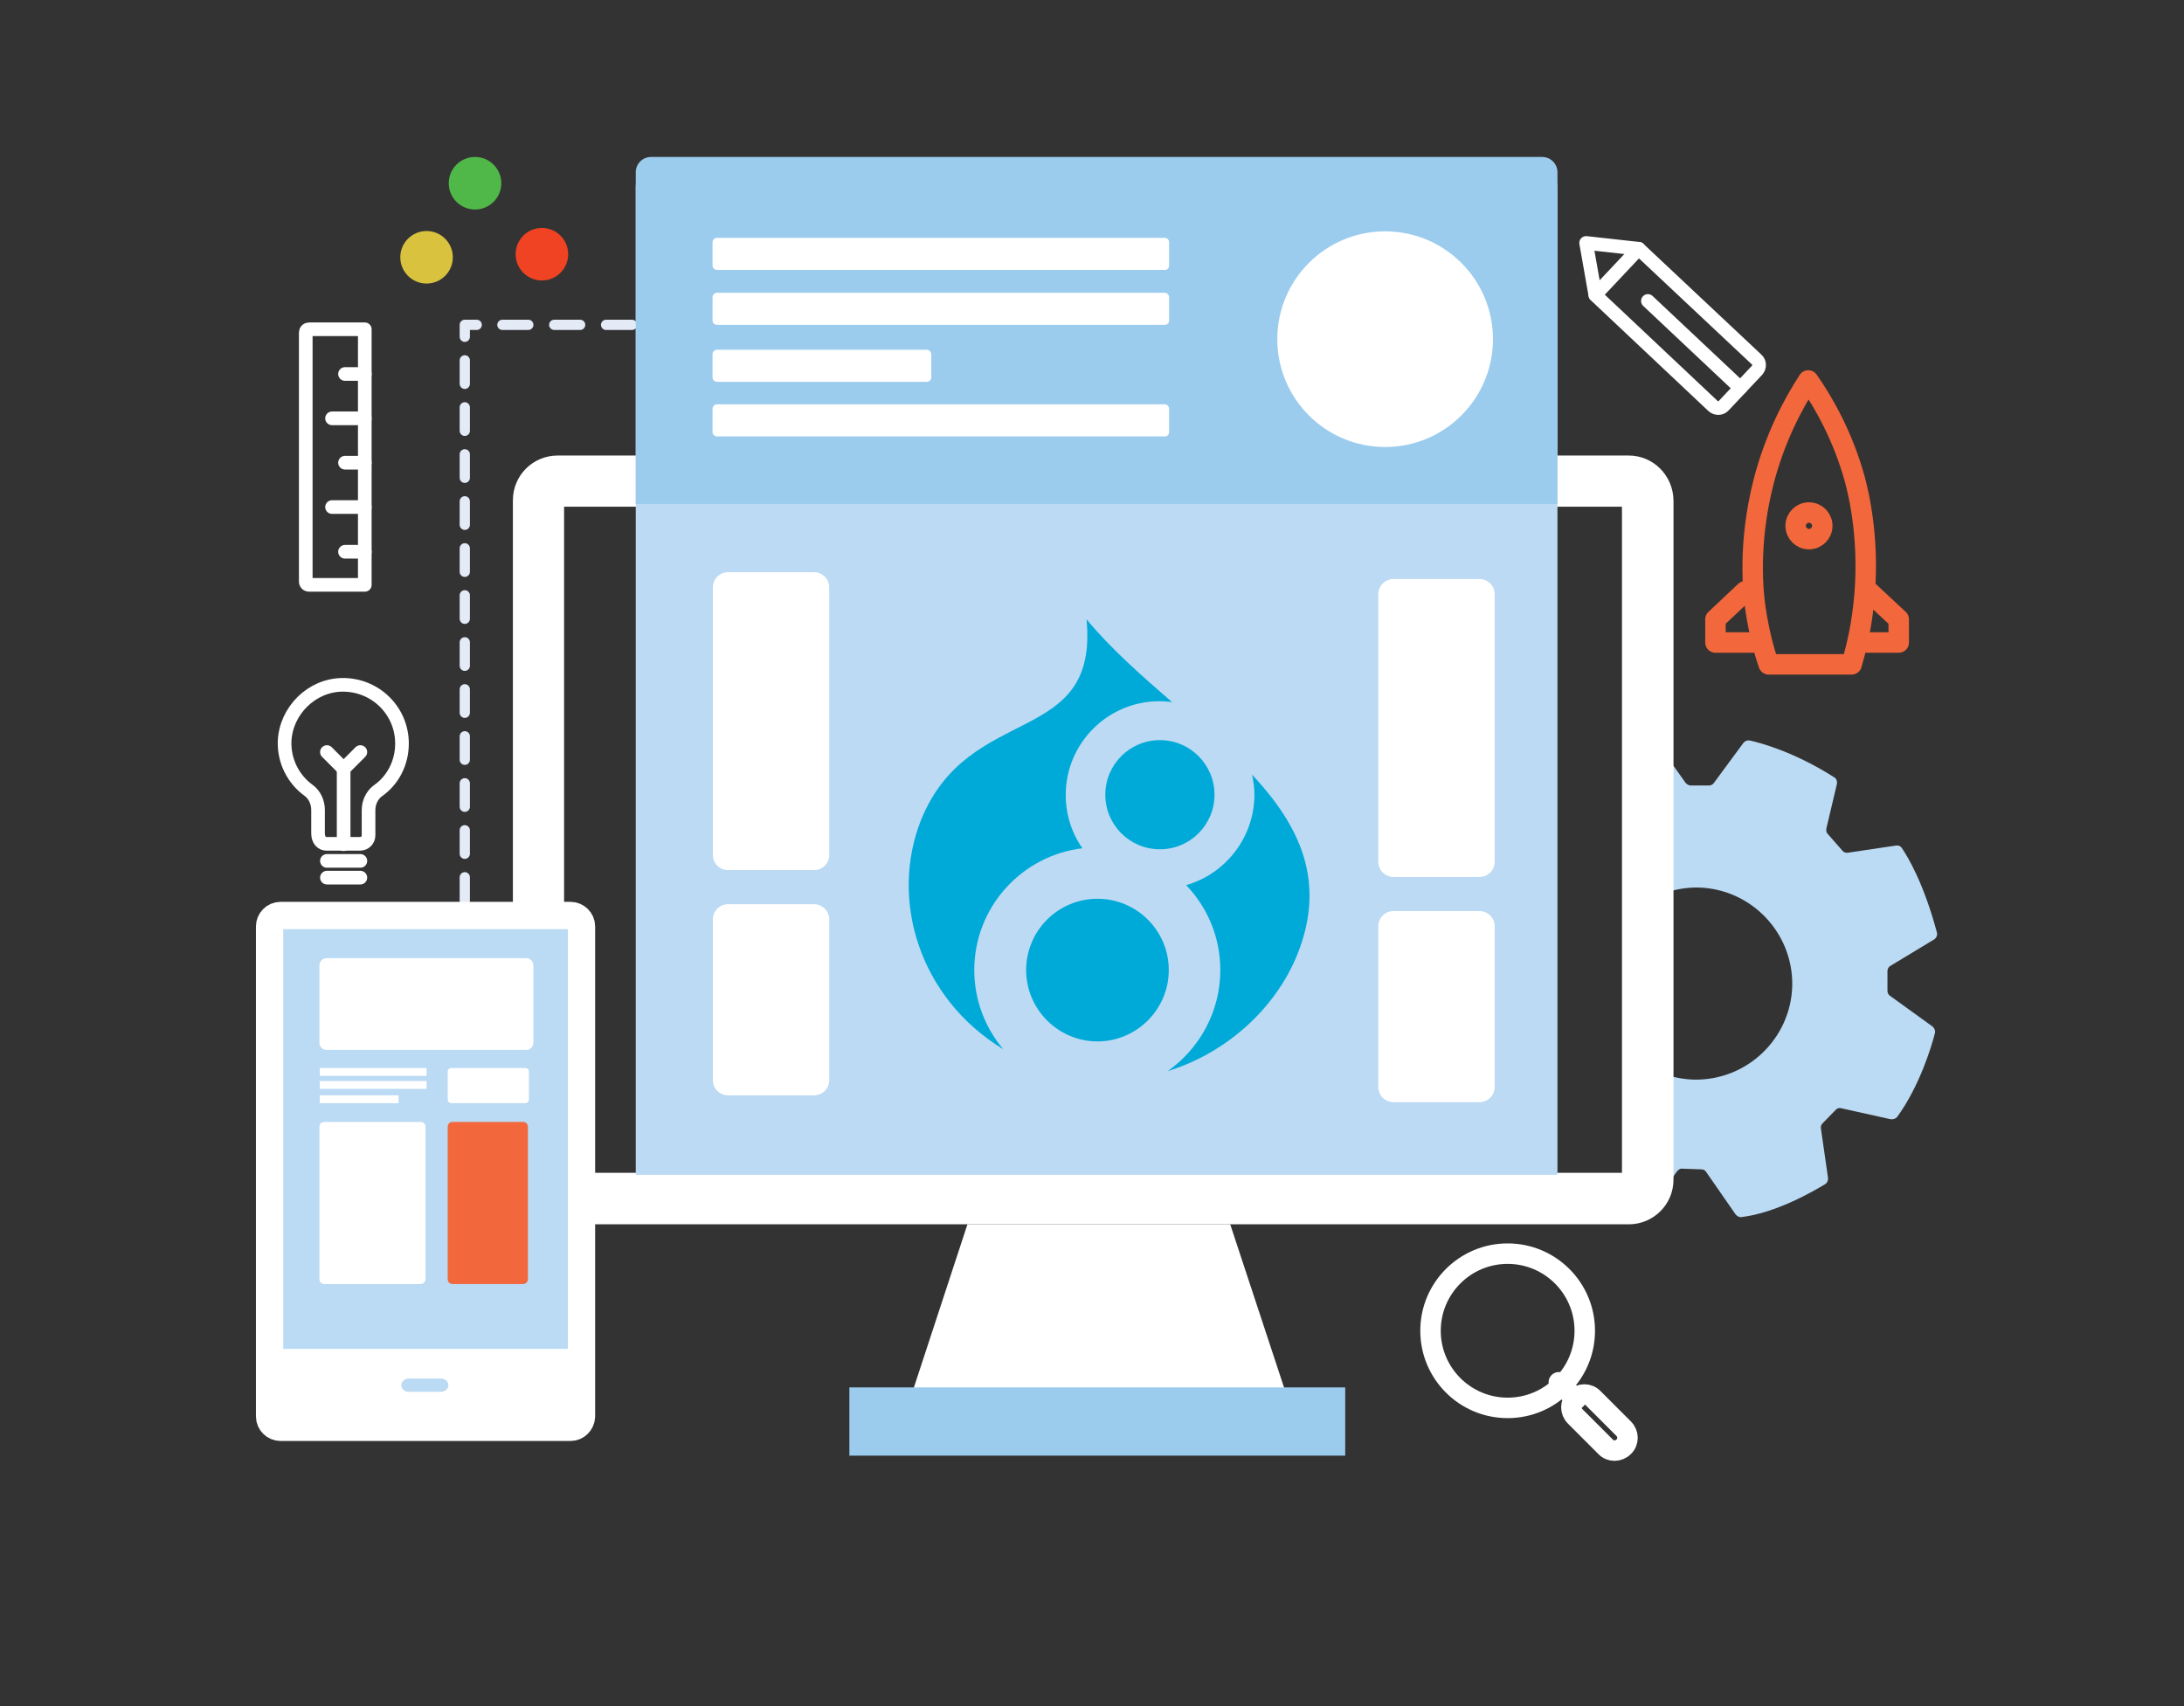<?xml version="1.0" encoding="utf-8"?>
<!-- Generator: Adobe Illustrator 19.0.0, SVG Export Plug-In . SVG Version: 6.00 Build 0)  -->
<svg version="1.1" id="Layer_1" xmlns="http://www.w3.org/2000/svg" xmlns:xlink="http://www.w3.org/1999/xlink" x="0px" y="0px"
	 viewBox="0 -37 640 500" style="enable-background:new 0 -37 640 500;" xml:space="preserve">
<rect x="0" y="-37" width="640" height="500" fill="#333333" stroke="none"/>
<style type="text/css">
	.st0{fill:#BBDAF3;}
	.st1{fill:#FFFFFF;}
	.st2{fill:none;stroke:#9BCCEE;stroke-width:20;stroke-miterlimit:10;}
	.st3{fill:none;}
	.st4{fill:#BCDAF3;}
	.st5{fill:none;stroke:#E4EBF7;stroke-width:3;stroke-linecap:round;stroke-linejoin:round;}
	.st6{fill:none;stroke:#E4EBF7;stroke-width:3;stroke-linecap:round;stroke-linejoin:round;stroke-dasharray:7.596,7.596;}
	.st7{fill:none;stroke:#E4EBF7;stroke-width:3;stroke-linecap:round;stroke-linejoin:round;stroke-dasharray:6.886,6.886;}
	.st8{fill:#9BCCEE;}
	.st9{fill:#BBDAF3;stroke:#FFFFFF;stroke-width:8;stroke-miterlimit:10;}
	.st10{fill:#F2673B;}
	.st11{fill:none;stroke:#F2673B;stroke-width:6;stroke-linecap:round;stroke-linejoin:round;stroke-miterlimit:10;}
	.st12{fill:none;stroke:#FFFFFF;stroke-width:6;stroke-linecap:round;stroke-linejoin:round;stroke-miterlimit:10;}
	.st13{fill:none;stroke:#FFFFFF;stroke-width:4;stroke-linecap:round;stroke-linejoin:round;stroke-miterlimit:10;}
	.st14{fill:#D8C23E;}
	.st15{fill:#50B848;}
	.st16{fill:#EF4323;}
	.st17{display:none;}
	.st18{display:inline;fill:#F8AE42;}
	.st19{display:inline;fill:#EF4136;}
	.st20{display:inline;fill:#4F92CE;}
	.st21{display:inline;fill:#7AC144;}
	.st22{fill:#00AAD8;}
</style>
<g id="desktop">
	<path id="XMLID_27_" class="st0" d="M497.7,223.1c15.5,0.4,27.8,13.3,27.5,28.8c-0.4,15.5-13.3,27.8-28.8,27.5
		c-6.6-0.2-12.6-2.6-17.3-6.5l-0.3,45.2c0.8,0.3,1.5,0.5,2.1,0.6c0.7,0.2,1.4-0.1,1.9-0.6l8.7-11.9c0.4-0.4,0.8-0.8,1.5-0.7l5.6,0.2
		c0.6,0,1.1,0.3,1.4,0.8l8.6,12.4c0.4,0.5,1,0.8,1.6,0.8c10.3-1.2,21.4-7.7,24.7-9.7c0.6-0.4,0.8-1.1,0.8-1.7l-2.1-14.6
		c-0.1-0.6,0.1-1.1,0.5-1.5l3.9-4c0.4-0.4,1-0.6,1.6-0.4L554,291c0.7,0.1,1.4-0.1,1.9-0.6c6.7-9.2,10.2-21,11.1-24.6
		c0.2-0.7-0.1-1.4-0.6-1.9l-12.6-9.1c-0.4-0.3-0.7-0.8-0.7-1.4v-5.8c0-0.6,0.3-1.2,0.8-1.5l12.9-7.8c0.6-0.4,1-1.2,0.8-2
		c-3.9-14.6-8.6-22.3-10.3-24.8c-0.4-0.6-1-0.8-1.7-0.7l-14.1,2.1c-0.6,0.1-1.2-0.1-1.6-0.6l-4.3-4.9c-0.4-0.4-0.5-1-0.4-1.6
		l3.1-13.1c0.1-0.7-0.1-1.5-0.8-1.9c-11.8-7.5-21.6-10.1-24.8-10.8c-0.6-0.1-1.3,0.1-1.8,0.7l-8.7,11.8c-0.3,0.4-0.8,0.7-1.4,0.7
		h-5.3c-0.6,0-1.1-0.3-1.5-0.7l-8.8-12.4c-0.4-0.6-1-0.8-1.7-0.7c-1.3,0.2-2.7,0.4-4,0.7l-0.3,49.7
		C484.3,225.4,490.7,223,497.7,223.1z"/>
	<polygon id="XMLID_3_" class="st1" points="379.7,380 264.4,380 283.5,321.8 360.5,321.8 	"/>
	<line id="XMLID_2_" class="st2" x1="248.9" y1="379.6" x2="394.2" y2="379.6"/>
	<polyline id="XMLID_8_" class="st3" points="479.7,122.7 479.7,289.6 174.8,289.6 174.8,104.3 479.7,104.3 479.7,122.7 	"/>
	<g id="XMLID_1_">
		<path id="XMLID_88_" class="st1" d="M475.3,111.5v195.2h-310V111.5H475.3 M477.3,96.5H163.4c-7.2,0-13.1,5.8-13.1,13.1v199.1
			c0,7.2,5.8,13.1,13.1,13.1h313.9c7.2,0,13.1-5.8,13.1-13.1V109.6C490.3,102.4,484.5,96.5,477.3,96.5L477.3,96.5z"/>
	</g>
	<path id="XMLID_4_" class="st4" d="M455.9,307.3H186.3V17.9c0-4.3,3.5-7.9,7.9-7.9h254.3c4.3,0,7.9,3.5,7.9,7.9v289
		C456.4,307.1,456.2,307.3,455.9,307.3z"/>
	<g id="XMLID_16_">
		<g id="XMLID_59_">
			<line id="XMLID_64_" class="st5" x1="196.3" y1="58.2" x2="192.8" y2="58.2"/>
			<line id="XMLID_63_" class="st6" x1="185.2" y1="58.2" x2="143.5" y2="58.2"/>
			<polyline id="XMLID_62_" class="st5" points="139.7,58.2 136.2,58.2 136.2,61.7 			"/>
			<line id="XMLID_61_" class="st7" x1="136.2" y1="68.6" x2="136.2" y2="230.4"/>
			<line id="XMLID_60_" class="st5" x1="136.2" y1="233.8" x2="136.2" y2="237.3"/>
		</g>
	</g>
	<path id="XMLID_5_" class="st8" d="M456.4,110.7H186.3V13.5c0-2.5,2-4.5,4.5-4.5h261.1c2.5,0,4.5,2,4.5,4.5L456.4,110.7
		L456.4,110.7z"/>
	<g id="lines">
		<path id="XMLID_29_" class="st1" d="M341.4,42.1H210.1c-0.7,0-1.3-0.6-1.3-1.3V34c0-0.7,0.6-1.3,1.3-1.3h131.2
			c0.7,0,1.3,0.6,1.3,1.3v6.8C342.6,41.6,342.1,42.1,341.4,42.1z"/>
		<path id="XMLID_32_" class="st1" d="M341.4,58.2H210.1c-0.7,0-1.3-0.6-1.3-1.3v-6.8c0-0.7,0.6-1.3,1.3-1.3h131.2
			c0.7,0,1.3,0.6,1.3,1.3v6.8C342.6,57.6,342.1,58.2,341.4,58.2z"/>
		<path id="XMLID_34_" class="st1" d="M341.4,90.9H210.1c-0.7,0-1.3-0.6-1.3-1.3v-6.8c0-0.7,0.6-1.3,1.3-1.3h131.2
			c0.7,0,1.3,0.6,1.3,1.3v6.8C342.6,90.3,342.1,90.9,341.4,90.9z"/>
		<path id="XMLID_33_" class="st1" d="M271.6,74.9h-61.5c-0.7,0-1.3-0.6-1.3-1.3v-6.8c0-0.7,0.6-1.3,1.3-1.3h61.5
			c0.7,0,1.3,0.6,1.3,1.3v6.8C272.9,74.3,272.3,74.9,271.6,74.9z"/>
	</g>
	<circle id="XMLID_6_" class="st1" cx="405.9" cy="62.4" r="31.6"/>
	<path id="XMLID_7_" class="st1" d="M238.6,218h-25.3c-2.4,0-4.4-2-4.4-4.4v-78.5c0-2.4,2-4.4,4.4-4.4h25.3c2.4,0,4.4,2,4.4,4.4
		v78.5C243,216,241,218,238.6,218z"/>
	<path id="XMLID_9_" class="st1" d="M238.6,284h-25.3c-2.4,0-4.4-2-4.4-4.4v-47.2c0-2.4,2-4.4,4.4-4.4h25.3c2.4,0,4.4,2,4.4,4.4
		v47.2C243,282,241,284,238.6,284z"/>
	<path id="XMLID_11_" class="st1" d="M433.6,220h-25.3c-2.4,0-4.4-2-4.4-4.4v-78.5c0-2.4,2-4.4,4.4-4.4h25.3c2.4,0,4.4,2,4.4,4.4
		v78.5C438,218,436,220,433.6,220z"/>
	<path id="XMLID_10_" class="st1" d="M433.6,286h-25.3c-2.4,0-4.4-2-4.4-4.4v-47.2c0-2.4,2-4.4,4.4-4.4h25.3c2.4,0,4.4,2,4.4,4.4
		v47.2C438,284,436,286,433.6,286z"/>
</g>
<g id="XMLID_39_">
	<path id="XMLID_37_" class="st9" d="M167.2,381.3h-85c-1.7,0-3.2-1.4-3.2-3.2V234.5c0-1.7,1.4-3.2,3.2-3.2h85
		c1.7,0,3.2,1.4,3.2,3.2v143.7C170.3,379.9,168.9,381.3,167.2,381.3z"/>
	<path id="XMLID_38_" class="st1" d="M154.3,270.7H95.7c-1.1,0-2.1-0.9-2.1-2.1v-22.7c0-1.1,0.9-2.1,2.1-2.1h58.5
		c1.1,0,2.1,0.9,2.1,2.1v22.7C156.3,269.7,155.4,270.7,154.3,270.7z"/>
	<rect id="XMLID_40_" x="93.7" y="276" class="st1" width="31.3" height="2.3"/>
	<rect id="XMLID_42_" x="93.7" y="279.8" class="st1" width="31.3" height="2.3"/>
	<rect id="XMLID_43_" x="93.7" y="284" class="st1" width="23.1" height="2.3"/>
	<path id="XMLID_41_" class="st1" d="M154,286.3h-21.8c-0.6,0-1-0.5-1-1V277c0-0.6,0.5-1,1-1H154c0.6,0,1,0.5,1,1v8.2
		C155,285.8,154.5,286.3,154,286.3z"/>
	<path id="XMLID_44_" class="st1" d="M123.3,339.3H95c-0.8,0-1.4-0.6-1.4-1.4v-44.7c0-0.8,0.6-1.4,1.4-1.4h28.3
		c0.8,0,1.4,0.6,1.4,1.4v44.7C124.7,338.6,124.1,339.3,123.3,339.3z"/>
	<path id="XMLID_45_" class="st10" d="M153.3,339.3h-20.7c-0.8,0-1.4-0.6-1.4-1.4v-44.7c0-0.8,0.6-1.4,1.4-1.4h20.7
		c0.8,0,1.4,0.6,1.4,1.4v44.7C154.7,338.6,154.1,339.3,153.3,339.3z"/>
	<path id="XMLID_31_" class="st1" d="M81.7,358.3v21.3h86v-21.3H81.7z M129,370.9h-9c-3.2,0-3.2-3.9,0-3.9h9
		C132.2,367,132.2,370.9,129,370.9z"/>
</g>
<path id="XMLID_103_" class="st11" d="M529.9,74.5c-4.5,6.9-9.8,16.9-13.1,29.7c-4.7,18.3-3,33-2.4,37c1,6.9,2.5,12.5,3.9,16.5
	c8.1,0,16.2,0,24.3,0c1.2-4.1,2.6-9.7,3.4-16.5c2.3-19-1.4-33.7-2.4-37.5C540.1,90.9,534.5,81.1,529.9,74.5z"/>
<polyline id="XMLID_105_" class="st11" points="511.4,136.3 502.7,144.5 502.7,151.3 513.6,151.3 "/>
<polyline id="XMLID_84_" class="st11" points="547.6,136.3 556.4,144.5 556.4,151.3 545.5,151.3 "/>
<circle id="XMLID_101_" class="st11" cx="530.1" cy="117.1" r="3.9"/>
<g id="XMLID_47_">
	<circle id="XMLID_22_" class="st12" cx="441.8" cy="353" r="22.6"/>
	<path id="XMLID_21_" class="st12" d="M475.8,387L475.8,387c-1.5,1.5-3.9,1.5-5.3,0l-8.9-8.9c-1.5-1.5-1.5-3.9,0-5.3l0,0
		c1.5-1.5,3.9-1.5,5.3,0l8.9,8.9C477.3,383.2,477.3,385.6,475.8,387z"/>
	<line id="XMLID_20_" class="st12" x1="461.8" y1="373.1" x2="456.8" y2="368.1"/>
</g>
<g id="XMLID_65_">
	<line id="XMLID_53_" class="st13" x1="95.8" y1="215.3" x2="105.6" y2="215.3"/>
	<line id="XMLID_52_" class="st13" x1="95.8" y1="220.2" x2="105.6" y2="220.2"/>
	<path id="XMLID_51_" class="st13" d="M117.8,180.9c0-9.6-7.8-17.3-17.5-17.2c-9,0.1-16.5,7.6-16.9,16.5c-0.2,5.9,2.6,11.2,7,14.4
		c1.8,1.3,2.8,3.5,2.8,5.8v6.8c0,2,1.1,3.1,2.5,3.1h9.8c1.4,0,2.5-1.1,2.5-2.5v-7.4c0-2.2,1-4.4,2.8-5.7
		C115.1,191.7,117.8,186.6,117.8,180.9z"/>
	<line id="XMLID_49_" class="st13" x1="100.7" y1="188.3" x2="100.7" y2="210.4"/>
	<line id="XMLID_48_" class="st13" x1="95.8" y1="183.4" x2="100.7" y2="188.3"/>
	<line id="XMLID_46_" class="st13" x1="105.6" y1="183.4" x2="100.7" y2="188.3"/>
</g>
<g id="XMLID_69_">
	<path id="XMLID_67_" class="st13" d="M480.2,35.9l-15.4-1.7l2.7,15.3L502,82c0.9,0.8,2.3,0.8,3.1-0.1l9.8-10.4
		c0.8-0.9,0.8-2.3-0.1-3.1L480.2,35.9z"/>
	<line id="XMLID_66_" class="st13" x1="482.9" y1="51.2" x2="510" y2="76.7"/>
	<line id="XMLID_57_" class="st13" x1="480.2" y1="35.9" x2="467.5" y2="49.4"/>
</g>
<g id="XMLID_76_">
	<path id="XMLID_74_" class="st13" d="M89.6,133.4V60.5c0-0.6,0.4-1,1-1h16.3v74.9H90.6C90,134.4,89.6,134,89.6,133.4z"/>
	<line id="XMLID_73_" class="st13" x1="106.9" y1="72.6" x2="101.1" y2="72.6"/>
	<line id="XMLID_72_" class="st13" x1="106.9" y1="85.6" x2="97.3" y2="85.6"/>
	<line id="XMLID_71_" class="st13" x1="106.9" y1="98.6" x2="101.1" y2="98.6"/>
	<line id="XMLID_70_" class="st13" x1="106.9" y1="111.6" x2="97.3" y2="111.6"/>
	<line id="XMLID_68_" class="st13" x1="106.9" y1="124.7" x2="101.1" y2="124.7"/>
</g>
<circle id="XMLID_75_" class="st14" cx="125" cy="38.4" r="7.7"/>
<circle id="XMLID_78_" class="st15" cx="139.2" cy="16.7" r="7.7"/>
<circle id="XMLID_79_" class="st16" cx="158.8" cy="37.5" r="7.7"/>
<g id="XMLID_18_" class="st17">
	<path id="XMLID_15_" class="st18" d="M378.9,164.1c0-7.9-6.4-14.2-14.2-14.2c-7.2,0-13.1,5.3-14.1,12.2c-0.1,0-0.1-0.1-0.1-0.1
		c-11.7-5.2-21.5,4.1-21.5,4.1l-25.9,26.1l10.3,9.9l20.9-20.5c9.8-9.8,15-3.2,15-3.2c7.3,6.2,0.3,13.5,0.3,13.5L360,202
		c8.6-9.2,9.1-17.4,6.5-23.8C373.5,177.3,378.9,171.3,378.9,164.1"/>
	<path id="XMLID_14_" class="st19" d="M366.6,229.5c0-0.1,0.1-0.1,0.1-0.1c5.2-11.7-4.1-21.5-4.1-21.5l-26-25.9l-9.9,10.3l20.5,20.9
		c9.8,9.8,3.2,15,3.2,15c-6.2,7.3-13.5,0.3-13.5,0.3L326.8,239c9.2,8.6,17.4,9.1,23.8,6.5c0.9,7,6.8,12.5,14.1,12.5
		c7.9,0,14.2-6.4,14.2-14.2C378.8,236.4,373.5,230.5,366.6,229.5"/>
	<path id="XMLID_13_" class="st20" d="M336.8,205.2l-20.9,20.5c-9.8,9.8-15,3.2-15,3.2c-7.3-6.2-0.3-13.5-0.3-13.5l-10.5-10.1
		c-8.6,9.3-9,17.4-6.5,23.8c-7,0.9-12.5,6.8-12.5,14.1c0,7.9,6.4,14.2,14.2,14.2c7.2,0,13.1-5.3,14.1-12.2c0.1,0,0.1,0.1,0.1,0.1
		c11.7,5.2,21.5-4.1,21.5-4.1l25.9-26.1L336.8,205.2"/>
	<path id="XMLID_12_" class="st21" d="M302.9,194.1c-9.7-9.8-3.1-15-3.1-15c6.2-7.3,13.5-0.3,13.5-0.3l10.1-10.5
		c-9.2-8.6-17.4-9.1-23.8-6.5c-0.9-7-6.8-12.5-14.1-12.5c-7.9,0-14.2,6.4-14.2,14.2c0,7.2,5.3,13.1,12.2,14.1c0,0.1-0.1,0.1-0.1,0.1
		c-5.2,11.7,4.1,21.5,4.1,21.5l26.1,25.9l9.9-10.3L302.9,194.1"/>
</g>
<g>
	<g>
		<path class="st22" d="M321.6,226.4c-11.6,0-20.9,9.4-20.9,20.9c0,11.5,9.4,20.9,20.9,20.9c11.5,0,20.9-9.4,20.9-20.9
			C342.5,235.7,333.1,226.4,321.6,226.4z"/>
	</g>
	<g>
		<path class="st22" d="M347.6,222.4c6.2,6.5,10,15.2,10,24.9c0,12.2-6.1,23-15.4,29.6c17.2-5.3,31.5-18.3,37.9-34
			c8.8-21.7,0.6-38.1-13.2-52.9c0.4,1.9,0.7,3.9,0.7,6C367.5,208.5,359.1,219.1,347.6,222.4z"/>
	</g>
	<g>
		<circle class="st22" cx="339.9" cy="195.9" r="16"/>
	</g>
	<g>
		<path class="st22" d="M294,270.5c-5.3-6.3-8.5-14.4-8.5-23.2c0-18.4,13.9-33.6,31.7-35.7c-3.1-4.4-4.9-9.8-4.9-15.6
			c0-15.2,12.3-27.5,27.5-27.5c1.3,0,2.5,0.1,3.7,0.3c-9-7.8-18-15.7-25.1-24.3c3.6,37.8-34.4,24-48.5,58.8
			C260.7,226.5,269.2,255.4,294,270.5z"/>
	</g>
</g>
</svg>
